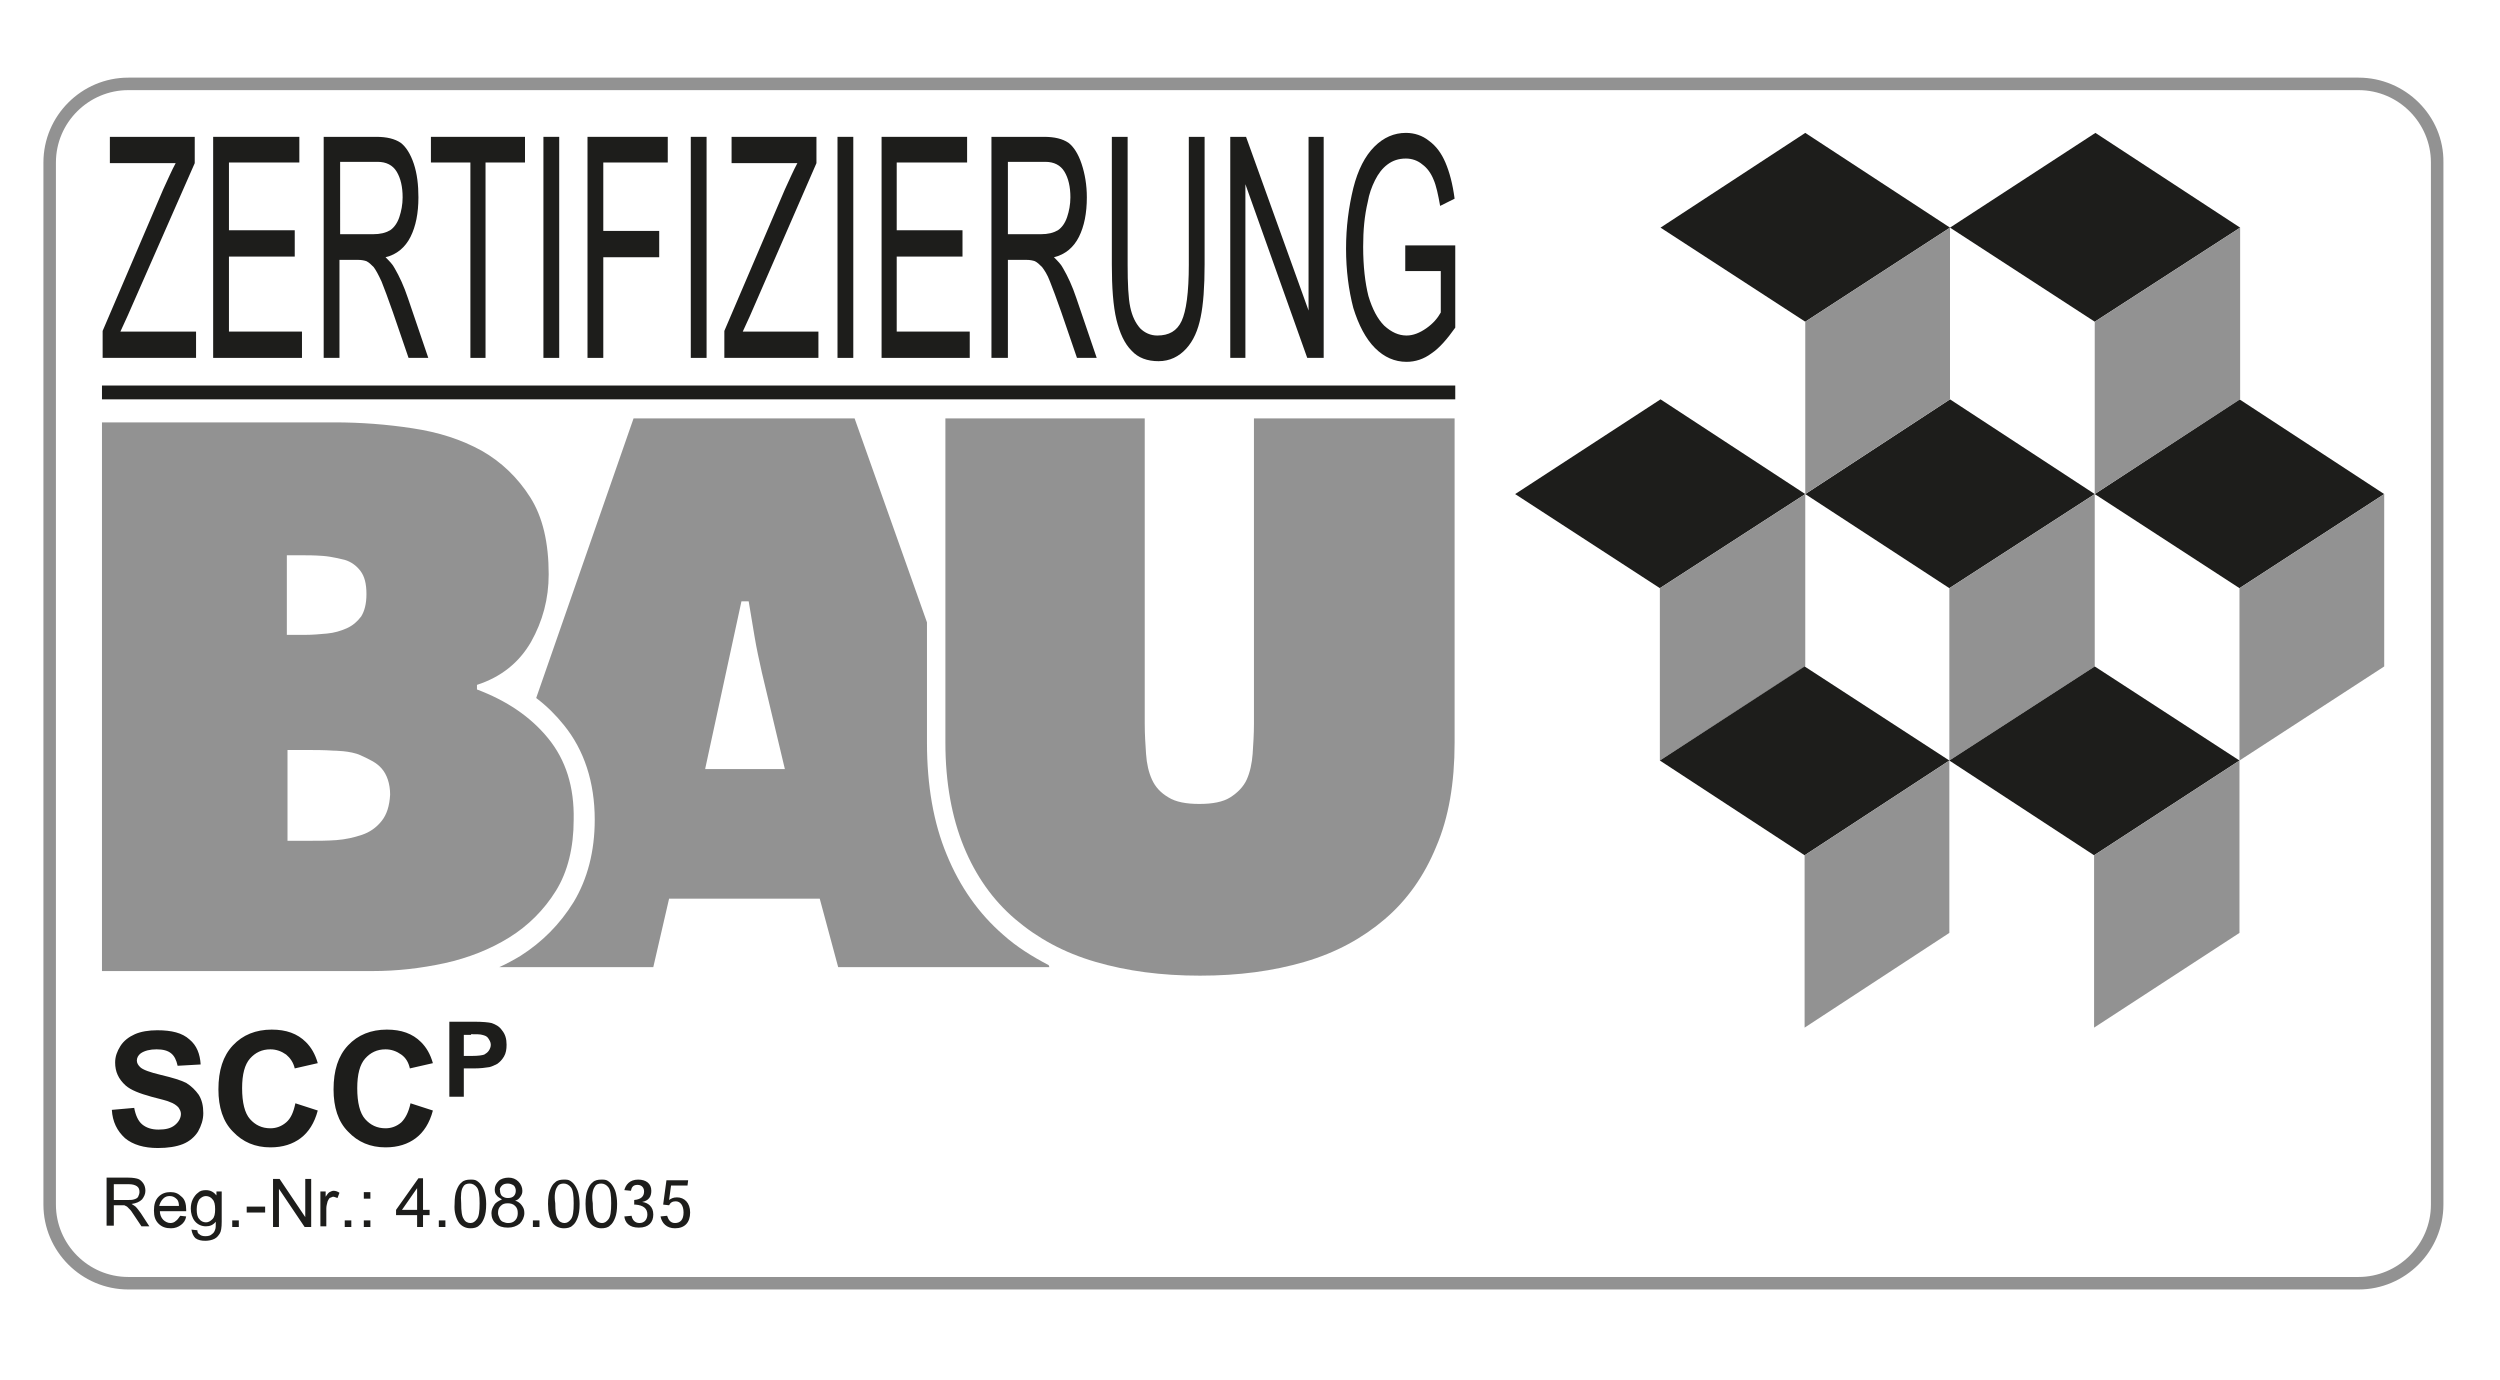 <?xml version="1.0" encoding="utf-8"?>
<!-- Generator: Adobe Illustrator 26.5.0, SVG Export Plug-In . SVG Version: 6.00 Build 0)  -->
<svg version="1.1" id="Ebene_1" xmlns="http://www.w3.org/2000/svg" xmlns:xlink="http://www.w3.org/1999/xlink" x="0px" y="0px"
	 viewBox="0 0 380 209.7" style="enable-background:new 0 0 380 209.7;" xml:space="preserve">
<style type="text/css">
	.st0{display:none;}
	.st1{display:inline;}
	.st2{fill:#FFFFFF;}
	.st3{fill:#A3A3A3;}
	.st4{fill:#141412;}
	.st5{fill-rule:evenodd;clip-rule:evenodd;fill:#141412;}
	.st6{fill:none;stroke:#141412;stroke-width:1.987;stroke-miterlimit:3.864;}
	.st7{fill:none;stroke:#141412;stroke-width:0.807;stroke-miterlimit:3.864;}
	.st8{fill:#1D1D1B;}
	.st9{fill-rule:evenodd;clip-rule:evenodd;fill:#1D1D1B;}
	.st10{fill:#929292;}
	.st11{fill-rule:evenodd;clip-rule:evenodd;fill:#929292;}
</style>
<g id="Ebene_2_00000162312110946862865700000007117077505907114144_" class="st0">
	<g class="st1">
		<rect x="91.8" y="6.2" class="st2" width="196.4" height="196.4"/>
		<path class="st3" d="M91.8,202.6h196.4V6.2H91.8V202.6z M290.2,204.6H89.8V4.3h200.3v200.3H290.2z"/>
		<g>
			<path class="st4" d="M136.8,156.6c0.6,0.3,1,0.9,1.1,1.7h-0.8c-0.1-0.4-0.3-0.8-0.6-1s-0.7-0.3-1.2-0.3c-0.6,0-1,0.2-1.4,0.6
				c-0.4,0.4-0.6,1.1-0.6,1.9c0,0.7,0.2,1.3,0.5,1.8c0.3,0.4,0.8,0.7,1.5,0.7c0.6,0,1-0.2,1.4-0.5s0.5-0.8,0.6-1.6h-1.9v-0.7h2.7
				v3.3h-0.5l-0.2-0.8c-0.3,0.3-0.5,0.5-0.7,0.6c-0.4,0.2-0.8,0.3-1.4,0.3c-0.7,0-1.3-0.2-1.9-0.7c-0.6-0.6-0.9-1.4-0.9-2.4
				s0.3-1.8,0.8-2.4c0.5-0.6,1.2-0.9,2-0.9C135.8,156.3,136.3,156.4,136.8,156.6L136.8,156.6z"/>
			<path class="st5" d="M139.9,158.1v3c0,0.2,0,0.4,0.1,0.6c0.1,0.3,0.4,0.4,0.7,0.4c0.5,0,0.9-0.2,1.1-0.7c0.1-0.2,0.1-0.6,0.1-1
				v-2.2h0.8v4.5H142V162c-0.1,0.2-0.2,0.3-0.4,0.4c-0.3,0.2-0.6,0.3-1,0.3c-0.6,0-1.1-0.2-1.3-0.6c-0.1-0.2-0.2-0.5-0.2-0.9v-3
				L139.9,158.1L139.9,158.1L139.9,158.1z M141.2,156.5h0.8v0.9h-0.8V156.5L141.2,156.5z M139.9,156.5h0.8v0.9h-0.8V156.5
				L139.9,156.5z"/>
			<path class="st4" d="M144,156.9h0.8v1.3h0.7v0.6h-0.7v2.9c0,0.2,0.1,0.3,0.2,0.3c0.1,0,0.2,0,0.3,0h0.1h0.1v0.6
				c-0.1,0-0.2,0-0.3,0s-0.2,0-0.3,0c-0.4,0-0.6-0.1-0.7-0.3c-0.1-0.2-0.2-0.4-0.2-0.7v-3h-0.6V158h0.6L144,156.9L144,156.9z"/>
			<path class="st5" d="M149,158.2c0.3,0.1,0.5,0.3,0.7,0.6c0.1,0.2,0.2,0.5,0.3,0.8c0,0.2,0.1,0.5,0.1,1h-3.3
				c0,0.5,0.1,0.8,0.3,1.1s0.5,0.4,0.9,0.4s0.7-0.1,0.9-0.4c0.1-0.2,0.2-0.3,0.3-0.5h0.7c0,0.2-0.1,0.3-0.2,0.5
				c-0.1,0.2-0.2,0.4-0.4,0.5c-0.2,0.2-0.5,0.4-0.8,0.4c-0.2,0.1-0.4,0.1-0.6,0.1c-0.6,0-1-0.2-1.4-0.6c-0.4-0.4-0.6-1-0.6-1.7
				s0.2-1.3,0.6-1.7c0.4-0.4,0.9-0.7,1.5-0.7C148.4,158,148.8,158.1,149,158.2L149,158.2z M149.3,160c0-0.3-0.1-0.6-0.2-0.8
				c-0.2-0.4-0.5-0.5-1-0.5c-0.3,0-0.6,0.1-0.9,0.4c-0.2,0.2-0.4,0.5-0.4,0.9L149.3,160L149.3,160z"/>
			<polygon class="st4" points="150.7,162 153.3,158.8 150.9,158.8 150.9,158.1 154.3,158.1 154.3,158.7 151.7,161.9 154.4,161.9 
				154.4,162.6 150.7,162.6 			"/>
			<path class="st5" d="M158.1,158.2c0.3,0.1,0.5,0.3,0.7,0.6c0.1,0.2,0.2,0.5,0.3,0.8c0,0.2,0.1,0.5,0.1,1h-3.3
				c0,0.5,0.1,0.8,0.3,1.1s0.5,0.4,0.9,0.4s0.7-0.1,0.9-0.4c0.1-0.2,0.2-0.3,0.3-0.5h0.7c0,0.2-0.1,0.3-0.2,0.5
				c-0.1,0.2-0.2,0.4-0.4,0.5c-0.2,0.2-0.5,0.4-0.8,0.4c-0.2,0.1-0.4,0.1-0.6,0.1c-0.6,0-1-0.2-1.4-0.6c-0.4-0.4-0.6-1-0.6-1.7
				s0.2-1.3,0.6-1.7c0.4-0.4,0.9-0.7,1.5-0.7C157.4,158,157.8,158.1,158.1,158.2L158.1,158.2z M158.3,160c0-0.3-0.1-0.6-0.2-0.8
				c-0.2-0.4-0.5-0.5-1-0.5c-0.3,0-0.6,0.1-0.9,0.4c-0.2,0.2-0.4,0.5-0.4,0.9L158.3,160L158.3,160z"/>
			<path class="st5" d="M160,158.1h0.8v4.4H160V158.1L160,158.1z M160,156.4h0.8v0.8H160V156.4L160,156.4z"/>
			<path class="st4" d="M164.9,158.3c0.3,0.2,0.5,0.7,0.6,1.2h-0.7c0-0.3-0.2-0.5-0.3-0.7c-0.2-0.2-0.4-0.3-0.8-0.3
				c-0.5,0-0.8,0.2-1,0.7c-0.1,0.3-0.2,0.7-0.2,1.1c0,0.4,0.1,0.8,0.3,1.1s0.5,0.5,0.9,0.5c0.3,0,0.6-0.1,0.7-0.3
				c0.2-0.2,0.3-0.4,0.4-0.8h0.7c-0.1,0.6-0.3,1-0.6,1.3s-0.8,0.4-1.3,0.4c-0.6,0-1-0.2-1.4-0.6c-0.4-0.4-0.5-1-0.5-1.6
				c0-0.8,0.2-1.4,0.6-1.8c0.4-0.4,0.9-0.7,1.5-0.7C164.1,158,164.5,158.1,164.9,158.3L164.9,158.3z"/>
			<path class="st4" d="M166.2,156.4h0.8v2.3c0.2-0.2,0.3-0.4,0.5-0.5c0.2-0.2,0.5-0.2,0.9-0.2c0.7,0,1.1,0.2,1.3,0.7
				c0.1,0.2,0.2,0.6,0.2,1v2.9H169v-2.8c0-0.3,0-0.6-0.1-0.7c-0.1-0.3-0.4-0.4-0.8-0.4c-0.3,0-0.6,0.1-0.8,0.3s-0.4,0.6-0.4,1.2v2.4
				h-0.8v-6.2H166.2z"/>
			<path class="st5" d="M173.7,158.2c0.3,0.1,0.5,0.3,0.7,0.6c0.2,0.2,0.2,0.5,0.3,0.8c0,0.2,0.1,0.5,0.1,1h-3.3
				c0,0.5,0.1,0.8,0.3,1.1s0.5,0.4,0.9,0.4s0.7-0.1,0.9-0.4c0.1-0.2,0.2-0.3,0.3-0.5h0.7c0,0.2-0.1,0.3-0.2,0.5
				c-0.1,0.2-0.2,0.4-0.4,0.5c-0.2,0.2-0.5,0.4-0.8,0.4c-0.2,0.1-0.4,0.1-0.6,0.1c-0.6,0-1-0.2-1.4-0.6c-0.4-0.4-0.6-1-0.6-1.7
				s0.2-1.3,0.6-1.7c0.4-0.4,0.9-0.7,1.5-0.7C173.1,158,173.4,158.1,173.7,158.2L173.7,158.2z M174,160c0-0.3-0.1-0.6-0.2-0.8
				c-0.2-0.4-0.5-0.5-1-0.5c-0.3,0-0.6,0.1-0.9,0.4c-0.2,0.2-0.4,0.5-0.4,0.9L174,160L174,160z"/>
			<path class="st4" d="M175.7,158.1h0.7v0.6c0.2-0.3,0.4-0.4,0.7-0.6c0.2-0.1,0.5-0.2,0.8-0.2c0.6,0,1.1,0.2,1.3,0.7
				c0.1,0.2,0.2,0.6,0.2,1v2.9h-0.8v-2.8c0-0.3,0-0.5-0.1-0.7c-0.1-0.3-0.4-0.4-0.7-0.4c-0.2,0-0.3,0-0.4,0
				c-0.2,0.1-0.4,0.2-0.5,0.4c-0.1,0.1-0.2,0.3-0.2,0.4c0,0.2,0,0.4,0,0.7v2.3h-0.8v-4.3L175.7,158.1L175.7,158.1z"/>
		</g>
		<g>
			<polygon class="st4" points="108.2,170.6 109.9,170.6 109.9,176.8 116.1,170.6 118.5,170.6 113.2,175.8 118.7,183.4 116.4,183.4 
				111.9,177 109.9,178.9 109.9,183.4 108.2,183.4 			"/>
			<path class="st5" d="M121.6,182c0.3,0.3,0.7,0.4,1.2,0.4s1.1-0.1,1.6-0.4c0.9-0.4,1.3-1.1,1.3-2.1v-1.3c-0.2,0.1-0.4,0.2-0.7,0.3
				c-0.3,0.1-0.6,0.1-0.9,0.2l-1,0.1c-0.6,0.1-1,0.2-1.3,0.3c-0.5,0.3-0.7,0.7-0.7,1.3C121.1,181.4,121.3,181.7,121.6,182L121.6,182
				z M124.9,177.8c0.4,0,0.6-0.2,0.7-0.5c0.1-0.1,0.1-0.3,0.1-0.6c0-0.5-0.2-0.9-0.6-1.2c-0.4-0.2-0.9-0.4-1.6-0.4
				c-0.8,0-1.4,0.2-1.7,0.7c-0.2,0.2-0.3,0.6-0.4,1.1h-1.5c0-1.2,0.4-2,1.1-2.4s1.6-0.7,2.5-0.7c1.1,0,2,0.2,2.7,0.6
				c0.7,0.4,1,1.1,1,2v5.4c0,0.2,0,0.3,0.1,0.4c0.1,0.1,0.2,0.1,0.4,0.1c0.1,0,0.1,0,0.2,0s0.2,0,0.3,0v1.2
				c-0.2,0.1-0.4,0.1-0.5,0.1s-0.3,0-0.5,0c-0.5,0-0.9-0.2-1.2-0.6c-0.1-0.2-0.2-0.5-0.3-0.9c-0.3,0.4-0.8,0.8-1.4,1.1
				s-1.3,0.5-2,0.5c-0.9,0-1.6-0.3-2.1-0.8c-0.6-0.5-0.8-1.2-0.8-2c0-0.9,0.3-1.5,0.8-2s1.3-0.8,2.1-0.9L124.9,177.8L124.9,177.8z"
				/>
			<path class="st4" d="M129.9,174.1h1.6v1.3c0.4-0.5,0.7-0.8,1-1c0.5-0.4,1.1-0.5,1.8-0.5c0.8,0,1.4,0.2,1.8,0.6
				c0.3,0.2,0.5,0.5,0.7,0.9c0.3-0.5,0.8-0.9,1.2-1.1c0.5-0.2,1-0.4,1.6-0.4c1.3,0,2.1,0.5,2.6,1.4c0.3,0.5,0.4,1.1,0.4,2v6.2H141
				V177c0-0.6-0.2-1-0.5-1.3c-0.3-0.2-0.7-0.3-1.1-0.3c-0.6,0-1.2,0.2-1.6,0.6c-0.4,0.4-0.7,1.1-0.7,2.1v5.4h-1.6v-6.1
				c0-0.6-0.1-1.1-0.2-1.4c-0.2-0.4-0.7-0.7-1.3-0.7s-1.1,0.2-1.6,0.7s-0.7,1.3-0.7,2.5v5h-1.6v-9.4H129.9z"/>
			<path class="st5" d="M150.6,181.4c0.5-0.6,0.7-1.5,0.7-2.8c0-0.7-0.1-1.4-0.3-1.9c-0.4-1-1.1-1.5-2.2-1.5s-1.8,0.6-2.2,1.6
				c-0.2,0.6-0.3,1.3-0.3,2.2c0,0.7,0.1,1.3,0.3,1.8c0.4,1,1.2,1.4,2.2,1.4C149.5,182.4,150.1,182.1,150.6,181.4L150.6,181.4z
				 M144.7,174.1h1.5v1.2c0.3-0.4,0.7-0.8,1-1c0.5-0.3,1.2-0.5,1.9-0.5c1.1,0,2,0.4,2.7,1.2s1.1,2,1.1,3.5c0,2-0.5,3.5-1.6,4.4
				c-0.7,0.5-1.5,0.8-2.4,0.8c-0.7,0-1.3-0.2-1.8-0.5c-0.3-0.2-0.6-0.5-0.9-0.9v4.8h-1.6v-13H144.7z"/>
			<path class="st4" d="M155.5,171.2c0.4-0.5,1.1-0.8,2.1-0.8c0.1,0,0.2,0,0.3,0s0.2,0,0.4,0v1.4c-0.2,0-0.3,0-0.4,0
				c-0.1,0-0.1,0-0.2,0c-0.5,0-0.8,0.1-0.9,0.4c-0.1,0.3-0.1,0.9-0.1,1.9h1.6v1.2h-1.6v8.1h-1.6v-8.1h-1.3v-1.2h1.3v-1.5
				C155.2,172,155.3,171.5,155.5,171.2L155.5,171.2z"/>
			<path class="st4" d="M159.7,174.1h1.6v1.3c0.4-0.5,0.7-0.8,1-1c0.5-0.4,1.1-0.5,1.8-0.5s1.3,0.2,1.8,0.6c0.3,0.2,0.5,0.5,0.7,0.9
				c0.3-0.5,0.8-0.9,1.2-1.1c0.5-0.2,1-0.4,1.6-0.4c1.3,0,2.1,0.5,2.6,1.4c0.3,0.5,0.4,1.1,0.4,2v6.2h-1.6V177c0-0.6-0.2-1-0.5-1.3
				c-0.3-0.2-0.7-0.3-1.1-0.3c-0.6,0-1.2,0.2-1.6,0.6c-0.4,0.4-0.7,1.1-0.7,2.1v5.4h-1.6v-6.1c0-0.6-0.1-1.1-0.2-1.4
				c-0.2-0.4-0.7-0.7-1.3-0.7s-1.1,0.2-1.6,0.7s-0.7,1.3-0.7,2.5v5h-1.6v-9.4H159.7z"/>
			<path class="st5" d="M174.6,174.1h1.6v9.3h-1.6V174.1L174.6,174.1z M174.6,170.6h1.6v1.8h-1.6V170.6L174.6,170.6z"/>
			<path class="st4" d="M179,171.4h1.6v2.6h1.5v1.3h-1.5v6.1c0,0.3,0.1,0.5,0.3,0.7c0.1,0.1,0.3,0.1,0.6,0.1c0.1,0,0.1,0,0.2,0
				c0.1,0,0.2,0,0.3,0v1.2c-0.2,0-0.4,0.1-0.6,0.1c-0.2,0-0.4,0-0.6,0c-0.7,0-1.2-0.2-1.5-0.6c-0.3-0.4-0.4-0.9-0.4-1.5v-6.2h-1.3
				v-1.3h1.3L179,171.4L179,171.4z"/>
			<path class="st4" d="M183.9,171.4h1.6v2.6h1.5v1.3h-1.5v6.1c0,0.3,0.1,0.5,0.3,0.7c0.1,0.1,0.3,0.1,0.6,0.1c0.1,0,0.1,0,0.2,0
				c0.1,0,0.2,0,0.3,0v1.2c-0.2,0-0.4,0.1-0.6,0.1c-0.2,0-0.4,0-0.6,0c-0.7,0-1.2-0.2-1.5-0.6c-0.3-0.4-0.4-0.9-0.4-1.5v-6.2h-1.3
				v-1.3h1.3L183.9,171.4L183.9,171.4z"/>
			<path class="st5" d="M194.4,174.3c0.6,0.3,1.1,0.7,1.4,1.2c0.3,0.5,0.5,1,0.6,1.7c0.1,0.4,0.1,1.1,0.1,2.1h-6.9
				c0,0.9,0.3,1.7,0.7,2.3s1.1,0.9,1.9,0.9c0.8,0,1.5-0.3,2-0.8c0.3-0.3,0.5-0.7,0.6-1.1h1.5c0,0.3-0.2,0.7-0.4,1.1
				c-0.2,0.4-0.5,0.8-0.8,1c-0.5,0.5-1.1,0.8-1.8,0.9c-0.4,0.1-0.8,0.1-1.3,0.1c-1.2,0-2.2-0.4-3-1.3c-0.8-0.9-1.2-2-1.2-3.6
				c0-1.5,0.4-2.7,1.2-3.7c0.8-0.9,1.9-1.4,3.2-1.4C193.2,173.8,193.8,174,194.4,174.3L194.4,174.3z M195,178
				c-0.1-0.7-0.2-1.2-0.4-1.6c-0.4-0.8-1.1-1.1-2.2-1.1c-0.7,0-1.3,0.3-1.8,0.8s-0.7,1.2-0.8,2L195,178L195,178z"/>
			<polygon class="st4" points="198.6,170.6 200.2,170.6 200.2,183.4 198.6,183.4 			"/>
			<path class="st4" d="M202.6,174.1h1.5v1.6c0.1-0.3,0.4-0.7,0.9-1.1c0.5-0.5,1-0.7,1.7-0.7h0.1c0.1,0,0.2,0,0.4,0v1.7
				c-0.1,0-0.2,0-0.3,0s-0.2,0-0.3,0c-0.8,0-1.4,0.3-1.8,0.8c-0.4,0.5-0.6,1.1-0.6,1.8v5.4h-1.6L202.6,174.1L202.6,174.1z"/>
			<path class="st5" d="M210.2,182c0.3,0.3,0.7,0.4,1.2,0.4c0.6,0,1.1-0.1,1.6-0.4c0.9-0.4,1.3-1.1,1.3-2.1v-1.3
				c-0.2,0.1-0.4,0.2-0.7,0.3s-0.6,0.1-0.9,0.2l-1,0.1c-0.6,0.1-1,0.2-1.3,0.3c-0.5,0.3-0.7,0.7-0.7,1.3
				C209.7,181.4,209.9,181.7,210.2,182L210.2,182z M213.5,177.8c0.4,0,0.6-0.2,0.7-0.5c0.1-0.1,0.1-0.3,0.1-0.6
				c0-0.5-0.2-0.9-0.6-1.2c-0.4-0.2-0.9-0.4-1.6-0.4c-0.8,0-1.4,0.2-1.8,0.7c-0.2,0.2-0.3,0.6-0.4,1.1h-1.5c0-1.2,0.4-2,1.1-2.4
				c0.7-0.4,1.6-0.7,2.5-0.7c1.1,0,2,0.2,2.7,0.6c0.7,0.4,1,1.1,1,2v5.4c0,0.2,0,0.3,0.1,0.4c0.1,0.1,0.2,0.1,0.4,0.1
				c0.1,0,0.2,0,0.2,0c0.1,0,0.2,0,0.3,0v1.2c-0.2,0.1-0.4,0.1-0.6,0.1c-0.1,0-0.3,0-0.5,0c-0.5,0-0.9-0.2-1.2-0.6
				c-0.1-0.2-0.2-0.5-0.3-0.9c-0.3,0.4-0.8,0.8-1.4,1.1c-0.6,0.3-1.3,0.5-2,0.5c-0.9,0-1.6-0.3-2.1-0.8s-0.8-1.2-0.8-2
				c0-0.9,0.3-1.5,0.8-2c0.6-0.5,1.3-0.8,2.1-0.9L213.5,177.8L213.5,177.8z M212.8,170.8h1.6v1.8h-1.6V170.8L212.8,170.8z
				 M210,170.8h1.6v1.8H210V170.8L210,170.8z"/>
			<path class="st4" d="M220,174.1v6.2c0,0.5,0.1,0.9,0.2,1.2c0.3,0.6,0.8,0.8,1.6,0.8c1.1,0,1.8-0.5,2.2-1.5
				c0.2-0.5,0.3-1.2,0.3-2.2V174h1.6v9.4h-1.5V182c-0.2,0.4-0.5,0.7-0.8,0.9c-0.6,0.5-1.3,0.7-2.2,0.7c-1.3,0-2.2-0.5-2.7-1.3
				c-0.3-0.5-0.4-1.1-0.4-1.9V174h1.7L220,174.1L220,174.1z"/>
			<path class="st4" d="M228.4,174.1h1.6v1.3c0.4-0.5,0.7-0.8,1-1c0.5-0.4,1.1-0.5,1.8-0.5s1.3,0.2,1.8,0.6c0.3,0.2,0.5,0.5,0.7,0.9
				c0.4-0.5,0.8-0.9,1.2-1.1c0.5-0.2,1-0.4,1.6-0.4c1.3,0,2.1,0.5,2.6,1.4c0.2,0.5,0.4,1.1,0.4,2v6.2h-1.6V177c0-0.6-0.2-1-0.5-1.3
				c-0.3-0.2-0.7-0.3-1.1-0.3c-0.6,0-1.1,0.2-1.6,0.6c-0.4,0.4-0.7,1.1-0.7,2.1v5.4H234v-6.1c0-0.6-0.1-1.1-0.2-1.4
				c-0.2-0.4-0.7-0.7-1.3-0.7s-1.1,0.2-1.6,0.7s-0.7,1.3-0.7,2.5v5h-1.6v-9.4H228.4z"/>
			<path class="st4" d="M244.9,174.1v6.2c0,0.5,0.1,0.9,0.2,1.2c0.3,0.6,0.8,0.8,1.6,0.8c1.1,0,1.8-0.5,2.2-1.5
				c0.2-0.5,0.3-1.2,0.3-2.2V174h1.6v9.4h-1.5V182c-0.2,0.4-0.4,0.7-0.8,0.9c-0.6,0.5-1.3,0.7-2.2,0.7c-1.3,0-2.2-0.5-2.7-1.3
				c-0.3-0.5-0.4-1.1-0.4-1.9V174h1.7L244.9,174.1L244.9,174.1z"/>
			<path class="st4" d="M253.3,174.1h1.5v1.3c0.4-0.6,0.9-0.9,1.4-1.2c0.5-0.2,1.1-0.4,1.7-0.4c1.3,0,2.2,0.5,2.7,1.4
				c0.3,0.5,0.4,1.2,0.4,2.2v6h-1.6v-5.9c0-0.6-0.1-1-0.2-1.4c-0.3-0.6-0.8-0.9-1.5-0.9c-0.4,0-0.7,0-0.9,0.1
				c-0.4,0.1-0.8,0.4-1.1,0.8c-0.3,0.3-0.4,0.6-0.5,1c-0.1,0.3-0.1,0.8-0.1,1.4v4.9h-1.6v-9.3L253.3,174.1L253.3,174.1z"/>
			<path class="st5" d="M268.5,174.4c0.3,0.2,0.6,0.5,0.9,0.9v-1.2h1.4v8.5c0,1.2-0.2,2.1-0.5,2.8c-0.7,1.3-1.9,1.9-3.7,1.9
				c-1,0-1.9-0.2-2.5-0.7c-0.7-0.4-1.1-1.1-1.2-2.1h1.6c0.1,0.4,0.2,0.7,0.5,1c0.4,0.3,0.9,0.5,1.7,0.5c1.2,0,2-0.4,2.4-1.3
				c0.2-0.5,0.3-1.4,0.3-2.7c-0.3,0.5-0.7,0.8-1.1,1.1c-0.4,0.2-1,0.4-1.8,0.4c-1,0-1.9-0.4-2.7-1.1c-0.8-0.7-1.1-1.9-1.1-3.6
				c0-1.6,0.4-2.8,1.1-3.7c0.8-0.9,1.7-1.3,2.8-1.3C267.3,173.9,268,174.1,268.5,174.4L268.5,174.4z M268.7,176.1
				c-0.5-0.6-1.1-0.8-1.8-0.8c-1.1,0-1.9,0.5-2.3,1.6c-0.2,0.6-0.3,1.3-0.3,2.2c0,1.1,0.2,1.9,0.6,2.4s1,0.8,1.7,0.8
				c1.1,0,1.9-0.5,2.4-1.5c0.3-0.6,0.4-1.3,0.4-2C269.4,177.5,269.2,176.7,268.7,176.1L268.7,176.1z"/>
		</g>
		<polygon class="st3" points="187.9,69.4 268.6,69.4 228.1,109.6 		"/>
		<polygon class="st6" points="187.9,69.4 268.6,69.4 228.1,109.6 		"/>
		<polygon class="st4" points="226,114.3 226,114 143.6,114 143.6,58.3 190,58.3 225.2,23.1 225.2,23 108.3,23 108.3,149.3 
			191,149.3 		"/>
		<path class="st4" d="M111.5,157.8l2.3,3.1c0.1,0.1,0.2,0.2,0.4,0.2c0.2,0,0.4-0.2,0.4-0.4s0-0.3-0.2-0.4l-1.8-2.6h-0.1
			c1.1,0,2-0.6,2-2.1c0-1.2-1.1-2-2.3-2h-1.7c-0.3,0-0.5,0.2-0.5,0.5v6.5c0,0.3,0.2,0.5,0.5,0.5s0.5-0.2,0.5-0.5v-2.8H111.5
			L111.5,157.8z"/>
		<path class="st4" d="M117.8,157.5h2.1l1.2,3.3c0.1,0.2,0.2,0.3,0.5,0.3c0.2,0,0.4-0.1,0.4-0.4c0-0.1-0.1-0.4-0.1-0.4l-2.3-6.2
			c-0.1-0.3-0.3-0.6-0.7-0.6c-0.4,0-0.5,0.2-0.7,0.6l-2.3,6.2c0,0.1-0.1,0.3-0.1,0.4c0,0.2,0.2,0.4,0.4,0.4c0.3,0,0.4-0.1,0.5-0.3
			L117.8,157.5L117.8,157.5z"/>
		<polygon class="st7" points="108.5,152.5 128.4,152.5 128.4,162.3 108.5,162.3 		"/>
		<path class="st2" d="M111,154.4h1.2c0.9,0,1.4,0.6,1.4,1.3c0,1-0.4,1.4-1.4,1.4H111V154.4L111,154.4z"/>
		<polygon class="st2" points="119.6,156.7 118.1,156.7 118.8,154.6 118.8,154.6 		"/>
		<path class="st4" d="M124.1,154.1c0-0.3-0.2-0.5-0.5-0.5s-0.5,0.2-0.5,0.5v6.5c0,0.3,0.1,0.5,0.5,0.5h3c0.3,0,0.4-0.1,0.4-0.4
			c0-0.3-0.2-0.4-0.4-0.4h-2.5V154.1L124.1,154.1z"/>
	</g>
</g>
<g>
	<g>
		<path class="st8" d="M15.6,54.4v-4.1l9.2-21.5c0.7-1.5,1.3-2.9,1.9-4h-10v-4h12.9v4L19.4,48l-1.1,2.4h11.5v4H15.6z"/>
		<polygon class="st8" points="32.4,54.4 32.4,20.8 45.5,20.8 45.5,24.7 34.8,24.7 34.8,35 44.8,35 44.8,39 34.8,39 34.8,50.4 
			45.9,50.4 45.9,54.4 		"/>
		<path class="st8" d="M49.2,54.4V20.8h8c1.6,0,2.8,0.3,3.7,0.9c0.8,0.6,1.5,1.7,2,3.2c0.5,1.5,0.7,3.2,0.7,5.1c0,2.4-0.4,4.4-1.2,6
			c-0.8,1.6-2.1,2.7-3.8,3.1c0.6,0.6,1.1,1.1,1.4,1.7c0.7,1.2,1.4,2.7,2,4.5l3.1,9.1h-3l-2.4-7c-0.7-2-1.3-3.6-1.7-4.6
			c-0.5-1.1-0.9-1.8-1.2-2.2c-0.4-0.4-0.7-0.7-1.1-0.9c-0.3-0.1-0.7-0.2-1.3-0.2h-2.8v14.9H49.2z M51.6,35.6h5.1
			c1.1,0,1.9-0.2,2.6-0.6c0.6-0.4,1.1-1.1,1.4-2c0.3-0.9,0.5-1.9,0.5-3c0-1.6-0.3-2.9-0.9-3.9c-0.6-1-1.6-1.5-2.9-1.5h-5.7V35.6z"/>
		<polygon class="st8" points="71.5,54.4 71.5,24.7 65.5,24.7 65.5,20.8 79.8,20.8 79.8,24.7 73.8,24.7 73.8,54.4 		"/>
		<rect x="82.6" y="20.8" class="st8" width="2.4" height="33.6"/>
		<polygon class="st8" points="89.3,54.4 89.3,20.8 101.5,20.8 101.5,24.7 91.7,24.7 91.7,35.1 100.2,35.1 100.2,39.1 91.7,39.1 
			91.7,54.4 		"/>
		<rect x="105" y="20.8" class="st8" width="2.4" height="33.6"/>
		<path class="st8" d="M110.1,54.4v-4.1l9.2-21.5c0.7-1.5,1.3-2.9,1.9-4h-10v-4h12.9v4L114,48l-1.1,2.4h11.5v4H110.1z"/>
		<rect x="127.3" y="20.8" class="st8" width="2.4" height="33.6"/>
		<polygon class="st8" points="134,54.4 134,20.8 147,20.8 147,24.7 136.3,24.7 136.3,35 146.3,35 146.3,39 136.3,39 136.3,50.4 
			147.4,50.4 147.4,54.4 		"/>
		<path class="st8" d="M150.7,54.4V20.8h8c1.6,0,2.8,0.3,3.7,0.9c0.8,0.6,1.5,1.7,2,3.2c0.5,1.5,0.8,3.2,0.8,5.1
			c0,2.4-0.4,4.4-1.2,6c-0.8,1.6-2.1,2.7-3.8,3.1c0.6,0.6,1.1,1.1,1.4,1.7c0.7,1.2,1.4,2.7,2,4.5l3.1,9.1h-3l-2.4-7
			c-0.7-2-1.3-3.6-1.7-4.6c-0.4-1.1-0.9-1.8-1.2-2.2c-0.4-0.4-0.7-0.7-1.1-0.9c-0.3-0.1-0.7-0.2-1.3-0.2h-2.8v14.9H150.7z
			 M153.1,35.6h5.1c1.1,0,1.9-0.2,2.6-0.6c0.6-0.4,1.1-1.1,1.4-2c0.3-0.9,0.5-1.9,0.5-3c0-1.6-0.3-2.9-0.9-3.9
			c-0.6-1-1.6-1.5-2.9-1.5h-5.7V35.6z"/>
		<path class="st8" d="M180.7,20.8h2.4v19.4c0,3.4-0.2,6.1-0.6,8c-0.4,2-1.1,3.6-2.2,4.8c-1.1,1.2-2.5,1.9-4.2,1.9
			c-1.7,0-3.1-0.5-4.1-1.6c-1.1-1.1-1.8-2.7-2.3-4.7c-0.5-2.1-0.7-4.9-0.7-8.4V20.8h2.4v19.4c0,2.9,0.1,5.1,0.4,6.5
			c0.3,1.4,0.8,2.4,1.5,3.2c0.7,0.7,1.6,1.1,2.6,1.1c1.8,0,3-0.7,3.7-2.2c0.7-1.5,1.1-4.3,1.1-8.6V20.8z"/>
		<polygon class="st8" points="187,54.4 187,20.8 189.4,20.8 198.9,47.2 198.9,20.8 201.2,20.8 201.2,54.4 198.7,54.4 189.3,28 
			189.3,54.4 		"/>
		<path class="st8" d="M213.6,41.2v-3.9l7.6,0v12.5c-1.2,1.7-2.4,3.1-3.6,3.9c-1.2,0.9-2.5,1.3-3.8,1.3c-1.8,0-3.4-0.7-4.8-2.1
			c-1.4-1.4-2.5-3.5-3.3-6.1c-0.7-2.7-1.1-5.7-1.1-9c0-3.3,0.4-6.3,1.1-9.2c0.7-2.8,1.8-4.9,3.2-6.3c1.4-1.4,3-2.1,4.8-2.1
			c1.3,0,2.5,0.4,3.5,1.2c1.1,0.8,1.9,1.9,2.5,3.3c0.6,1.4,1.1,3.2,1.4,5.5l-2.2,1.1c-0.3-1.7-0.6-3.1-1-4c-0.4-1-1-1.8-1.7-2.3
			c-0.7-0.6-1.6-0.9-2.5-0.9c-1.1,0-2,0.3-2.8,0.9c-0.8,0.6-1.4,1.4-1.9,2.4c-0.5,1-0.9,2.1-1.1,3.3c-0.5,2.1-0.7,4.3-0.7,6.8
			c0,3,0.3,5.5,0.8,7.5c0.6,2,1.4,3.5,2.4,4.5c1.1,1,2.2,1.5,3.4,1.5c1,0,2-0.4,3-1.1c1-0.7,1.7-1.5,2.2-2.4v-6.3H213.6z"/>
		<rect x="15.5" y="58.6" class="st9" width="205.7" height="2.1"/>
		<path class="st10" d="M83.3,112.2c-2.7-3.3-6.3-5.7-10.8-7.4v-0.7c3.7-1.2,6.4-3.4,8.2-6.5c1.8-3.2,2.7-6.6,2.7-10.3
			c0-4.8-0.9-8.7-2.8-11.7c-1.9-3-4.4-5.4-7.4-7.1c-3.1-1.7-6.5-2.8-10.5-3.4c-3.9-0.6-7.9-0.9-11.9-0.9H15.5v83.4h41.2
			c3.6,0,7.2-0.4,10.9-1.2c3.6-0.8,6.9-2.1,9.8-3.9c2.9-1.8,5.3-4.2,7.1-7.1c1.8-2.9,2.7-6.6,2.7-10.8
			C87.3,119.6,86,115.5,83.3,112.2 M43.6,84.4h2.1c1.1,0,2,0,3.4,0.1c1.4,0.1,3.3,0.6,3.3,0.6c1,0.3,1.8,0.9,2.4,1.7
			c0.6,0.8,0.9,1.9,0.9,3.5c0,1.5-0.3,2.6-0.8,3.4c-0.6,0.8-1.3,1.4-2.2,1.8c-0.9,0.4-1.9,0.7-3,0.8c-1.1,0.1-2.2,0.2-3.3,0.2h-2.8
			V84.4z M58,124.8c-0.8,1-1.8,1.7-3,2.1c-1.2,0.4-2.5,0.7-3.9,0.8c-1.4,0.1-2.7,0.1-4,0.1h-3.4v-13.8h3c1.2,0,2.5,0,4,0.1
			c0,0,2.6,0,4.1,0.7c1.5,0.7,2.4,1.1,3.2,2c0.8,0.9,1.3,2.3,1.3,4C59.2,122.5,58.8,123.8,58,124.8"/>
		<path class="st10" d="M221.1,63.6v49.3c0,6.1-0.9,11.4-2.8,15.8c-1.8,4.4-4.4,8.1-7.8,11c-3.4,2.9-7.4,5.1-12.2,6.5
			c-4.8,1.4-10,2.1-15.9,2.1s-11.1-0.7-15.9-2.1c-4.8-1.4-8.8-3.6-12.2-6.5c-3.4-2.9-6-6.6-7.8-11c-1.8-4.4-2.8-9.7-2.8-15.8V63.6
			h30.3v46.4c0,1.6,0.1,3.2,0.2,4.6c0.1,1.5,0.4,2.8,0.9,3.9c0.5,1.1,1.3,2,2.5,2.7c1.1,0.7,2.7,1,4.7,1c2,0,3.6-0.3,4.7-1
			c1.1-0.7,2-1.6,2.5-2.7c0.5-1.1,0.8-2.5,0.9-3.9c0.1-1.5,0.2-3,0.2-4.6V63.6H221.1z"/>
		<path class="st10" d="M152.5,142.1c-3.7-3.2-6.6-7.3-8.6-12.2c-2-4.8-3-10.5-3-17V94.6l-11-31H96.3l-14.8,42.5
			c1.6,1.2,3,2.6,4.2,4.1c3.1,3.8,4.7,8.7,4.7,14.4c0,4.8-1.1,9-3.2,12.5c-2.1,3.4-4.8,6.1-8.1,8.2c-1,0.6-2.1,1.2-3.2,1.7h23.4
			l2.4-10.4h22.9l2.8,10.4h32.1l-0.1-0.3C156.9,145.4,154.5,143.9,152.5,142.1 M107.2,116.8l5.5-25.4h1.1c0.3,1.8,0.6,3.6,0.9,5.4
			c0.3,1.8,0.7,3.6,1.1,5.4l3.5,14.7H107.2z"/>
		<polygon class="st9" points="274.4,75.1 252.3,89.4 230.3,75.1 252.4,60.7 		"/>
		<polygon class="st11" points="274.4,75.1 252.3,89.4 252.3,115.6 274.4,101.3 		"/>
		<polygon class="st9" points="318.4,75.1 296.3,89.4 274.4,75.1 296.4,60.7 		"/>
		<polygon class="st11" points="318.4,75.1 296.3,89.4 296.3,115.6 318.4,101.3 		"/>
		<polygon class="st9" points="362.4,75.1 340.4,89.4 318.4,75.1 340.4,60.7 		"/>
		<polygon class="st11" points="362.4,75.1 340.4,89.4 340.4,115.6 362.4,101.3 		"/>
		<polygon class="st9" points="296.4,34.6 274.4,48.9 252.4,34.6 274.4,20.2 		"/>
		<polygon class="st11" points="296.4,34.6 274.4,48.9 274.4,75.1 296.4,60.7 		"/>
		<polygon class="st9" points="340.5,34.6 318.4,48.9 296.4,34.6 318.5,20.2 		"/>
		<polygon class="st11" points="340.5,34.6 318.4,48.9 318.4,75.1 340.5,60.7 		"/>
		<polygon class="st9" points="296.3,115.6 274.3,130 252.3,115.6 274.3,101.3 		"/>
		<polygon class="st11" points="296.3,115.6 274.3,130 274.3,156.2 296.3,141.8 		"/>
		<polygon class="st9" points="340.4,115.6 318.3,130 296.3,115.6 318.4,101.3 		"/>
		<polygon class="st11" points="340.4,115.6 318.3,130 318.3,156.2 340.4,141.8 		"/>
		<path class="st10" d="M358.5,13.7c6.1,0,11,5,11,11v158.4c0,6.1-5,11-11,11h-339c-6.1,0-11-5-11-11V24.7c0-6.1,5-11,11-11H358.5
			 M358.5,11.8h-339c-7.1,0-12.9,5.8-12.9,12.9v158.4c0,7.1,5.8,12.9,12.9,12.9h339c7.1,0,12.9-5.8,12.9-12.9V24.7
			C371.5,17.6,365.6,11.8,358.5,11.8"/>
	</g>
	<path class="st8" d="M61,170.6c-0.7,0.6-1.5,0.9-2.4,0.9c-1.3,0-2.3-0.5-3.1-1.4c-0.8-0.9-1.2-2.5-1.2-4.7c0-2.1,0.4-3.6,1.2-4.5
		c0.8-0.9,1.8-1.4,3.1-1.4c0.9,0,1.7,0.3,2.4,0.8c0.7,0.5,1.1,1.2,1.3,2.1l3.5-0.8c-0.4-1.4-1-2.4-1.8-3.2c-1.3-1.3-3-1.9-5.2-1.9
		c-2.4,0-4.4,0.8-5.9,2.4c-1.5,1.6-2.2,3.8-2.2,6.7c0,2.7,0.7,4.9,2.2,6.4c1.5,1.6,3.4,2.4,5.7,2.4c1.9,0,3.4-0.5,4.6-1.4
		c1.2-0.9,2.1-2.3,2.6-4.2l-3.4-1.1C62.1,169.1,61.6,170,61,170.6 M43.5,170.6c-0.7,0.6-1.5,0.9-2.4,0.9c-1.3,0-2.3-0.5-3.1-1.4
		c-0.8-0.9-1.2-2.5-1.2-4.7c0-2.1,0.4-3.6,1.2-4.5c0.8-0.9,1.8-1.4,3.1-1.4c0.9,0,1.7,0.3,2.4,0.8c0.6,0.5,1.1,1.2,1.3,2.1l3.5-0.8
		c-0.4-1.4-1-2.4-1.8-3.2c-1.3-1.3-3-1.9-5.2-1.9c-2.4,0-4.4,0.8-5.9,2.4c-1.5,1.6-2.2,3.8-2.2,6.7c0,2.7,0.7,4.9,2.2,6.4
		c1.5,1.6,3.4,2.4,5.7,2.4c1.9,0,3.4-0.5,4.6-1.4c1.2-0.9,2.1-2.3,2.6-4.2l-3.4-1.1C44.6,169.1,44.2,170,43.5,170.6 M19,173
		c1.2,1,2.9,1.5,5,1.5c1.5,0,2.8-0.2,3.8-0.6c1-0.4,1.8-1.1,2.3-1.9c0.5-0.9,0.8-1.8,0.8-2.8c0-1.1-0.2-2-0.7-2.8
		c-0.5-0.7-1.1-1.3-1.9-1.8c-0.8-0.4-2.1-0.8-3.8-1.2c-1.7-0.4-2.8-0.8-3.2-1.2c-0.3-0.3-0.5-0.6-0.5-1c0-0.4,0.2-0.8,0.6-1.1
		c0.6-0.4,1.4-0.6,2.4-0.6c1,0,1.7,0.2,2.2,0.6c0.5,0.4,0.8,1,1,1.9l3.5-0.2c-0.1-1.6-0.6-2.9-1.7-3.8c-1.1-1-2.7-1.4-4.9-1.4
		c-1.3,0-2.5,0.2-3.4,0.6c-0.9,0.4-1.7,1-2.2,1.8c-0.5,0.8-0.8,1.6-0.8,2.5c0,1.4,0.5,2.5,1.6,3.5c0.8,0.7,2.1,1.2,3.9,1.7
		c1.5,0.4,2.4,0.6,2.8,0.8c0.6,0.2,1,0.5,1.3,0.8c0.2,0.3,0.4,0.6,0.4,1c0,0.6-0.3,1.2-0.9,1.7c-0.6,0.5-1.4,0.7-2.5,0.7
		c-1.1,0-1.9-0.3-2.5-0.8c-0.6-0.5-1-1.4-1.2-2.5l-3.4,0.3C17.1,170.5,17.8,171.9,19,173"/>
	<path class="st8" d="M71.6,157.2c0.8,0,1.4,0,1.7,0.1c0.4,0.1,0.7,0.2,0.9,0.5c0.2,0.3,0.4,0.6,0.4,1c0,0.3-0.1,0.6-0.3,0.9
		c-0.2,0.3-0.4,0.4-0.7,0.6c-0.3,0.1-0.9,0.2-1.8,0.2h-1.3v-3.2H71.6z M70.5,166.7v-4.3H72c1,0,1.8-0.1,2.4-0.2
		c0.4-0.1,0.8-0.3,1.2-0.5c0.4-0.3,0.7-0.6,1-1.1c0.3-0.5,0.4-1.1,0.4-1.8c0-0.9-0.2-1.6-0.7-2.2c-0.4-0.6-1-0.9-1.6-1.1
		c-0.4-0.1-1.3-0.2-2.7-0.2h-3.7v11.4H70.5z"/>
	<path class="st8" d="M56.3,185.5h-1v1h1V185.5z M56.3,181.2h-1v1h1V181.2z M53.4,185.5h-1v1h1V185.5z M49.6,186.5v-2.8
		c0-0.4,0.1-0.7,0.2-1.1c0.1-0.2,0.2-0.4,0.3-0.5l0.5-0.2c0.2,0,0.4,0.1,0.7,0.2l0.3-0.8c-0.3-0.2-0.6-0.3-0.9-0.3
		c-0.2,0-0.4,0.1-0.6,0.2s-0.4,0.4-0.6,0.7v-0.8h-0.8v5.3H49.6z M42.4,186.5v-5.8l3.9,5.8h1v-7.3h-0.9v5.8l-3.9-5.8h-1v7.3H42.4z
		 M40.3,183.4h-2.8v0.9h2.8V183.4z M36.3,185.5h-1v1h1V185.5z M30.3,182.3c0.3-0.3,0.6-0.5,1-0.5c0.4,0,0.8,0.2,1,0.5
		c0.3,0.3,0.4,0.8,0.4,1.5c0,0.7-0.1,1.2-0.4,1.5c-0.3,0.3-0.6,0.5-1,0.5c-0.4,0-0.8-0.2-1-0.5c-0.3-0.3-0.4-0.8-0.4-1.5
		C29.9,183.1,30.1,182.6,30.3,182.3 M29.7,188.2c0.4,0.3,0.9,0.4,1.5,0.4c0.5,0,1-0.1,1.4-0.3c0.4-0.2,0.6-0.5,0.8-0.8
		c0.2-0.3,0.3-0.9,0.3-1.8v-4.6h-0.8v0.6c-0.4-0.5-0.9-0.8-1.6-0.8c-0.5,0-0.9,0.1-1.2,0.4c-0.3,0.2-0.6,0.6-0.8,1
		c-0.2,0.4-0.3,0.9-0.3,1.4c0,0.7,0.2,1.4,0.6,1.9c0.4,0.5,1,0.8,1.7,0.8c0.6,0,1.1-0.2,1.5-0.7c0,0.6,0,1-0.1,1.2
		c-0.1,0.3-0.2,0.5-0.5,0.7c-0.2,0.2-0.5,0.3-1,0.3c-0.4,0-0.7-0.1-0.9-0.3c-0.2-0.1-0.3-0.3-0.3-0.6l-0.9-0.1
		C29.2,187.5,29.4,187.9,29.7,188.2 M24.8,182.2c0.3-0.3,0.6-0.4,1-0.4c0.5,0,0.8,0.2,1.1,0.5c0.2,0.2,0.3,0.6,0.3,1h-3
		C24.3,182.9,24.5,182.5,24.8,182.2 M26.7,185.6c-0.2,0.2-0.5,0.3-0.8,0.3c-0.4,0-0.8-0.2-1.1-0.5c-0.3-0.3-0.5-0.8-0.5-1.3h4l0-0.2
		c0-0.9-0.2-1.6-0.7-2c-0.5-0.5-1-0.7-1.7-0.7c-0.7,0-1.3,0.2-1.8,0.7c-0.5,0.5-0.7,1.2-0.7,2.1c0,0.9,0.2,1.5,0.7,2
		c0.5,0.5,1.1,0.7,1.9,0.7c0.6,0,1.1-0.2,1.5-0.5c0.4-0.3,0.7-0.7,0.8-1.3l-0.9-0.1C27.1,185.2,27,185.4,26.7,185.6 M17.3,180h2.3
		c0.5,0,0.9,0.1,1.2,0.3c0.3,0.2,0.4,0.5,0.4,0.9c0,0.2-0.1,0.5-0.2,0.7c-0.1,0.2-0.3,0.3-0.6,0.4c-0.3,0.1-0.6,0.1-1,0.1h-2.1V180z
		 M17.3,186.5v-3.3h1.1c0.3,0,0.4,0,0.5,0l0.4,0.2c0.1,0.1,0.3,0.3,0.5,0.5c0.2,0.2,0.4,0.6,0.7,1l1,1.5h1.2l-1.3-2
		c-0.3-0.4-0.5-0.7-0.8-1c-0.1-0.1-0.3-0.2-0.6-0.4c0.7-0.1,1.2-0.3,1.6-0.7c0.3-0.4,0.5-0.8,0.5-1.3c0-0.4-0.1-0.8-0.3-1.1
		c-0.2-0.3-0.5-0.6-0.8-0.7c-0.3-0.1-0.8-0.2-1.5-0.2h-3.3v7.3H17.3z"/>
	<path class="st8" d="M90.4,180.4c0.2-0.4,0.6-0.5,1-0.5c0.4,0,0.8,0.2,1.1,0.6c0.3,0.4,0.4,1.2,0.4,2.4c0,1.2-0.1,2-0.4,2.4
		c-0.3,0.4-0.6,0.6-1,0.6c-0.4,0-0.8-0.2-1-0.6c-0.3-0.4-0.4-1.2-0.4-2.4C89.9,181.7,90.1,180.8,90.4,180.4 M89.7,185.9
		c0.4,0.5,1,0.8,1.7,0.8c0.5,0,1-0.1,1.3-0.4c0.4-0.3,0.6-0.7,0.8-1.2c0.2-0.5,0.3-1.2,0.3-2.1c0-0.7-0.1-1.3-0.2-1.7
		c-0.1-0.4-0.3-0.8-0.5-1.1c-0.2-0.3-0.4-0.5-0.7-0.7c-0.3-0.2-0.6-0.2-1-0.2c-0.5,0-1,0.1-1.3,0.4c-0.4,0.3-0.6,0.7-0.8,1.2
		c-0.2,0.5-0.3,1.2-0.3,2.1C89,184.2,89.2,185.2,89.7,185.9 M84.7,180.4c0.2-0.4,0.6-0.5,1-0.5c0.4,0,0.8,0.2,1.1,0.6
		c0.3,0.4,0.4,1.2,0.4,2.4c0,1.2-0.1,2-0.4,2.4c-0.3,0.4-0.6,0.6-1,0.6c-0.4,0-0.8-0.2-1-0.6c-0.3-0.4-0.4-1.2-0.4-2.4
		C84.2,181.7,84.4,180.8,84.7,180.4 M84,185.9c0.4,0.5,1,0.8,1.7,0.8c0.5,0,1-0.1,1.3-0.4c0.4-0.3,0.6-0.7,0.8-1.2
		c0.2-0.5,0.3-1.2,0.3-2.1c0-0.7-0.1-1.3-0.2-1.7c-0.1-0.4-0.3-0.8-0.5-1.1c-0.2-0.3-0.4-0.5-0.7-0.7c-0.3-0.2-0.6-0.2-1-0.2
		c-0.5,0-1,0.1-1.3,0.4c-0.4,0.3-0.6,0.7-0.8,1.2c-0.2,0.5-0.3,1.2-0.3,2.1C83.3,184.2,83.5,185.2,84,185.9 M82,185.5h-1v1h1V185.5z
		 M76.1,183.3c0.3-0.3,0.6-0.4,1.1-0.4c0.4,0,0.8,0.1,1.1,0.4c0.3,0.3,0.4,0.6,0.4,1.1c0,0.4-0.1,0.8-0.4,1.1
		c-0.3,0.3-0.6,0.4-1.1,0.4c-0.3,0-0.5-0.1-0.8-0.2c-0.2-0.1-0.4-0.3-0.5-0.6c-0.1-0.2-0.2-0.5-0.2-0.7
		C75.7,183.9,75.8,183.6,76.1,183.3 M76.3,180.2c0.2-0.2,0.5-0.3,0.9-0.3c0.3,0,0.6,0.1,0.9,0.3c0.2,0.2,0.3,0.5,0.3,0.8
		c0,0.3-0.1,0.6-0.3,0.8c-0.2,0.2-0.5,0.3-0.9,0.3c-0.4,0-0.6-0.1-0.9-0.3c-0.2-0.2-0.3-0.5-0.3-0.9
		C75.9,180.7,76.1,180.4,76.3,180.2 M75.1,183.2c-0.2,0.3-0.4,0.7-0.4,1.2c0,0.6,0.2,1.2,0.7,1.6c0.4,0.4,1,0.6,1.8,0.6
		c0.7,0,1.3-0.2,1.8-0.6c0.4-0.4,0.7-1,0.7-1.6c0-0.5-0.1-0.8-0.4-1.2c-0.2-0.3-0.6-0.6-1-0.7c0.4-0.1,0.6-0.3,0.8-0.6
		c0.2-0.3,0.3-0.5,0.3-0.9c0-0.5-0.2-1-0.6-1.4c-0.4-0.4-0.9-0.6-1.5-0.6c-0.6,0-1.2,0.2-1.5,0.5c-0.4,0.4-0.6,0.8-0.6,1.3
		c0,0.4,0.1,0.7,0.3,0.9c0.2,0.3,0.5,0.4,0.8,0.6C75.7,182.6,75.3,182.8,75.1,183.2 M70.4,180.4c0.2-0.4,0.6-0.5,1-0.5
		c0.4,0,0.8,0.2,1.1,0.6c0.3,0.4,0.4,1.2,0.4,2.4c0,1.2-0.1,2-0.4,2.4c-0.3,0.4-0.6,0.6-1,0.6c-0.4,0-0.8-0.2-1-0.6
		c-0.3-0.4-0.4-1.2-0.4-2.4C70,181.7,70.1,180.8,70.4,180.4 M69.8,185.9c0.4,0.5,1,0.8,1.7,0.8c0.5,0,1-0.1,1.3-0.4
		c0.4-0.3,0.6-0.7,0.8-1.2c0.2-0.5,0.3-1.2,0.3-2.1c0-0.7-0.1-1.3-0.2-1.7c-0.1-0.4-0.3-0.8-0.5-1.1c-0.2-0.3-0.4-0.5-0.7-0.7
		c-0.3-0.2-0.6-0.2-1-0.2c-0.5,0-1,0.1-1.3,0.4c-0.4,0.3-0.6,0.7-0.8,1.2c-0.2,0.5-0.3,1.2-0.3,2.1C69,184.2,69.3,185.2,69.8,185.9
		 M67.7,185.5h-1v1h1V185.5z M61.1,183.9l2.3-3.3v3.3H61.1z M64.3,186.5v-1.8h1v-0.8h-1v-4.8h-0.7l-3.4,4.8v0.8h3.2v1.8H64.3z"/>
	<path class="st8" d="M100.8,183.1l0.9,0.1c0.2-0.4,0.5-0.6,1-0.6c0.7,0,1.2,0.6,1.2,1.7c0,1.1-0.5,1.6-1.3,1.6
		c-0.7,0-1-0.5-1.2-1.1l-1,0.1c0.2,1,0.9,1.8,2.2,1.8c1.5,0,2.3-0.9,2.3-2.4c0-1.5-0.9-2.3-2-2.3c-0.6,0-0.9,0.2-1.2,0.4h0l0.3-2.2
		h2.5l0.1-0.8h-3.3L100.8,183.1z M96.6,183.1c1.2,0.1,1.8,0.6,1.8,1.5c0,0.7-0.4,1.3-1.2,1.3c-0.7,0-1.1-0.5-1.2-1.1l-1.1,0.1
		c0.1,0.9,0.7,1.7,2.2,1.7c1.5,0,2.2-0.8,2.2-2c0-1.2-0.8-1.8-1.7-1.9v0c1-0.2,1.4-0.8,1.4-1.7c0-1.1-0.8-1.7-2-1.7
		c-1.3,0-1.9,0.8-2.1,1.6l1,0.1c0.1-0.5,0.3-0.9,1-0.9c0.7,0,1,0.5,1,1c0,0.7-0.4,1.2-1.5,1.3V183.1z"/>
</g>
</svg>

